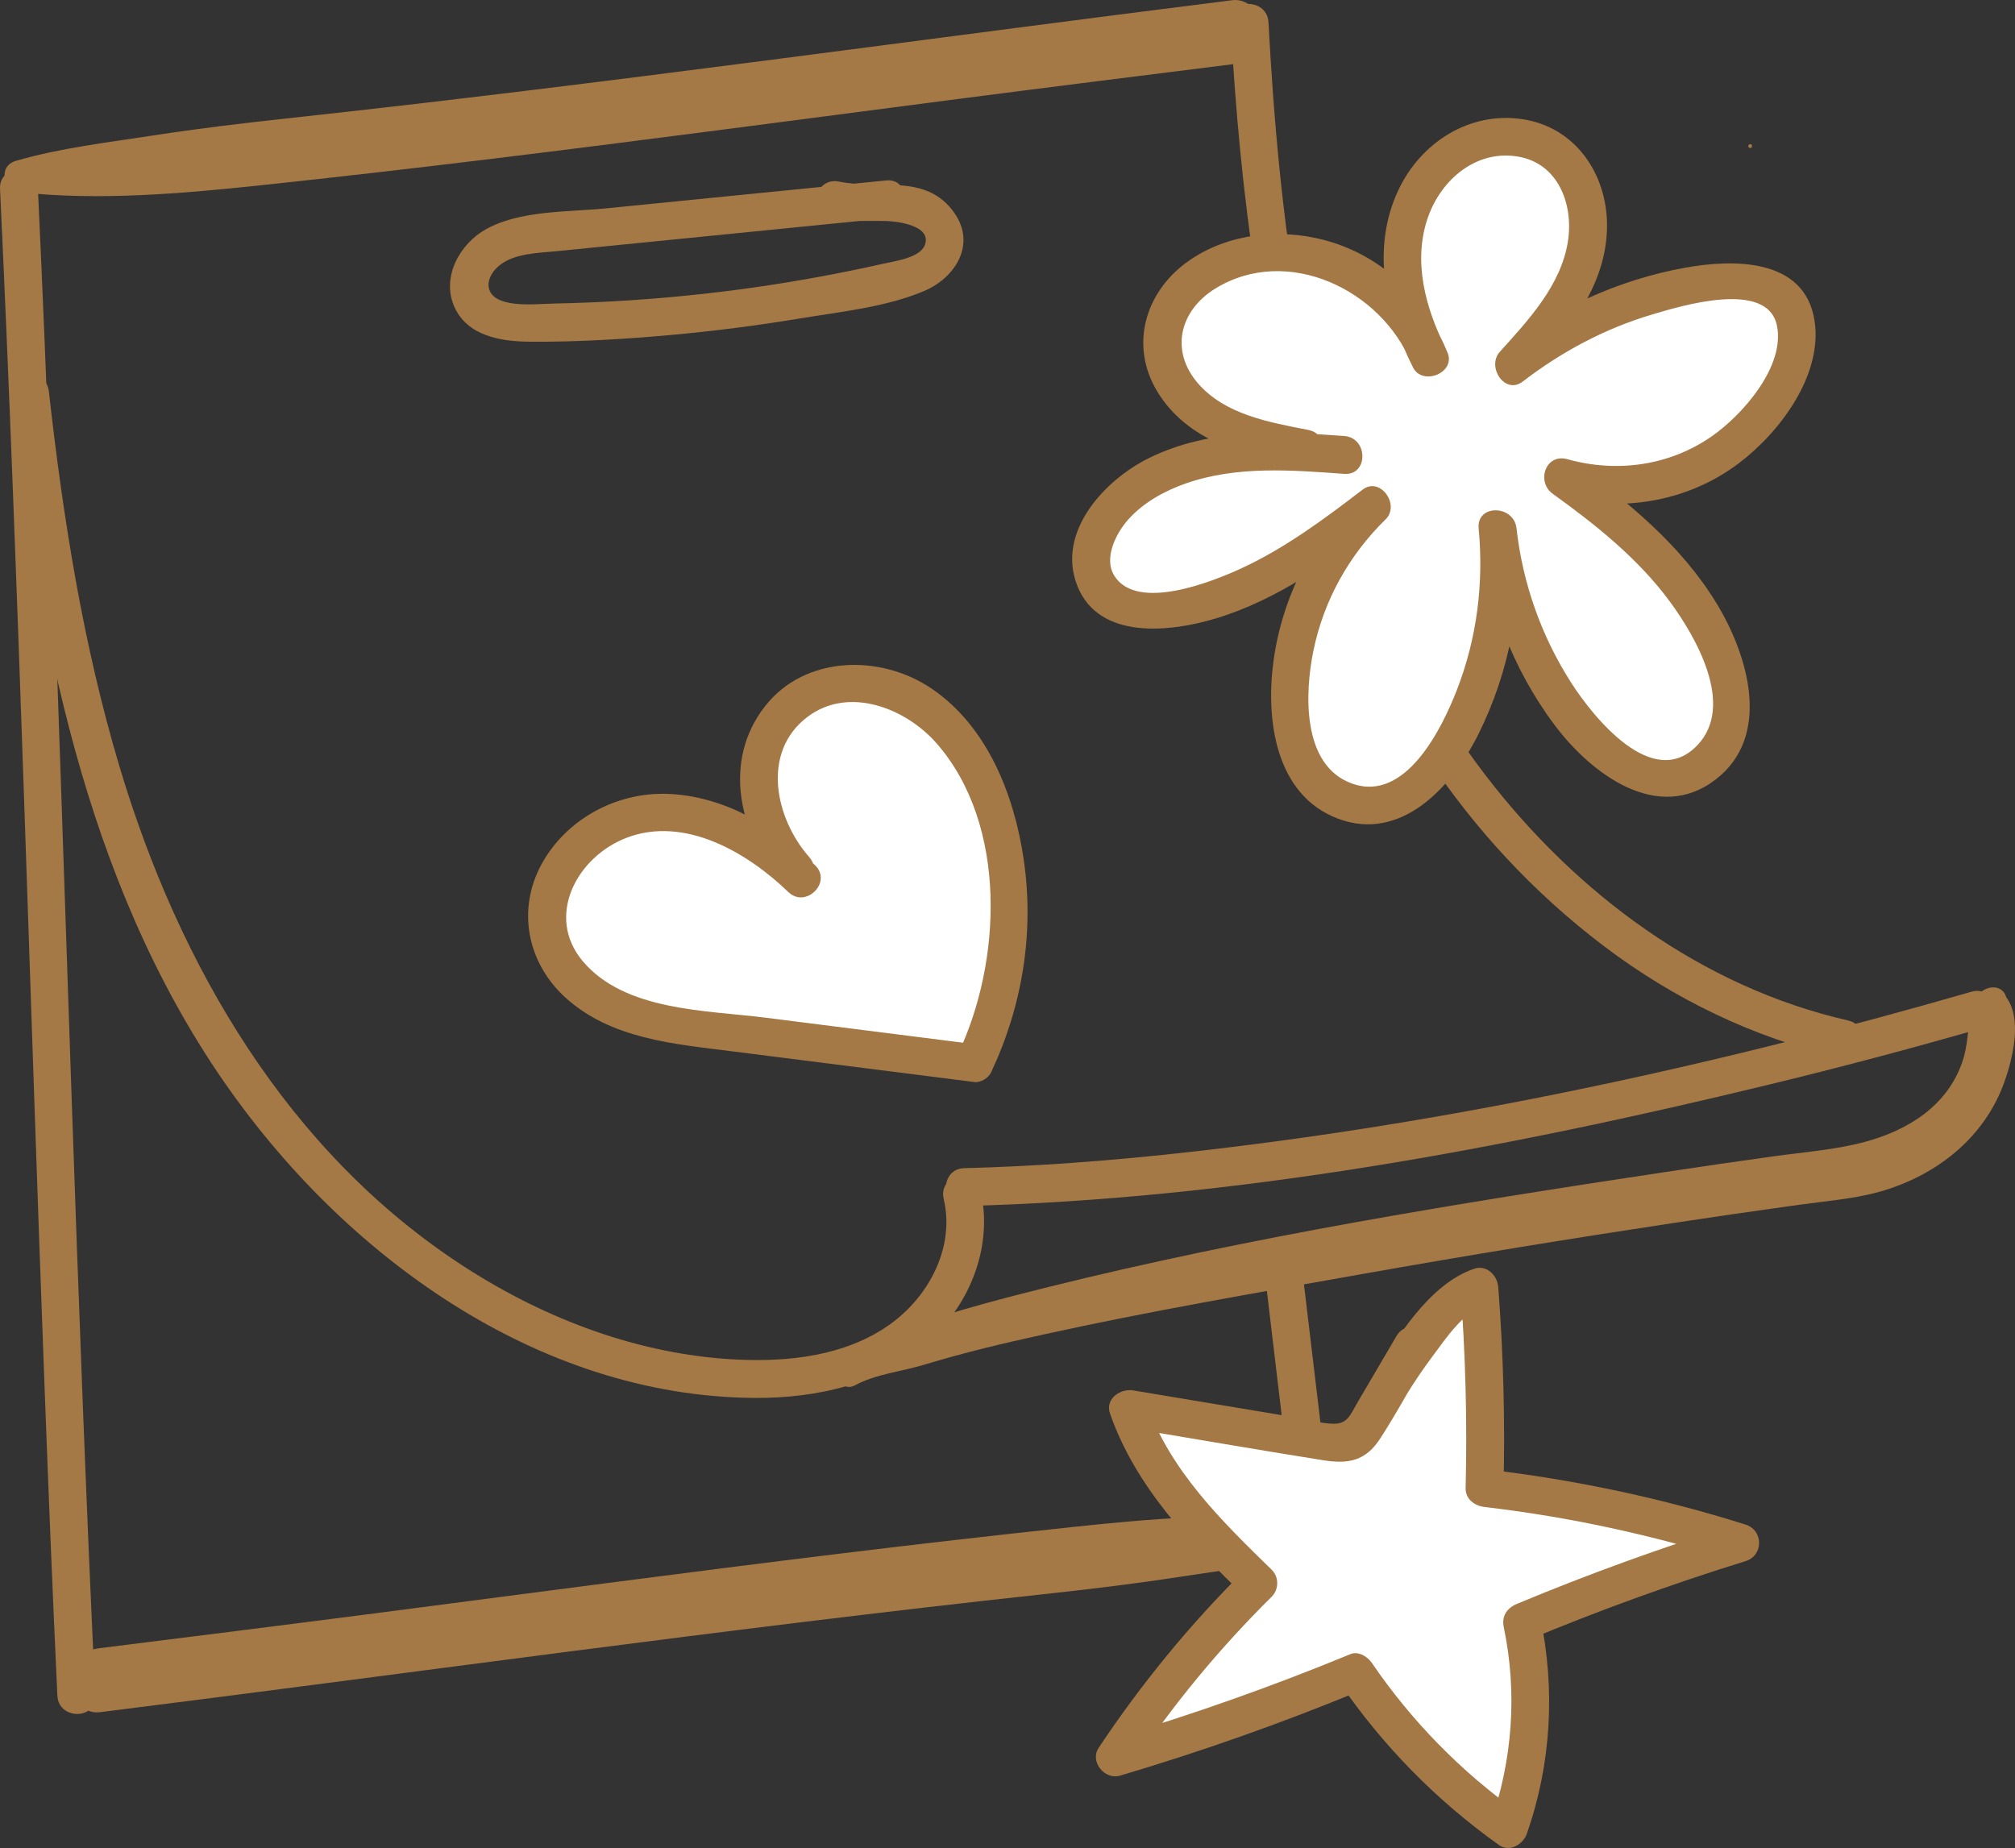 <?xml version="1.0" encoding="UTF-8"?><svg id="Vrstva_1" xmlns="http://www.w3.org/2000/svg" viewBox="0 0 475.017 435.681"><rect x="0" y="0" width="475.017" height="435.681" fill="#333333" stroke="none"/><defs><style>.cls-1{fill:#a47945;}.cls-1,.cls-2{stroke-width:0px;}.cls-2{fill:#fff;}</style></defs><path class="cls-1" d="m4.776,45.329c18.548,2.04,38.2.312,56.731-1.654,18.194-1.931,36.369-4.032,54.531-6.243,36.669-4.464,73.282-9.37,109.915-14.111,21.52-2.785,43.052-5.476,64.584-8.174,4.047-.507,7.553-3.108,7.553-7.553,0-3.688-3.477-8.064-7.553-7.553-74.15,9.291-148.178,19.776-222.477,27.825-10.732,1.163-21.376,2.435-32.045,4.082-10.861,1.676-21.673,2.917-32.243,5.963-4.332,1.249-3.062,6.971,1.004,7.418h0Z"/><path class="cls-1" d="m201.475,326.64c4.903-2.684,11.156-3.298,16.59-4.954,9.19-2.8,18.564-5.005,27.942-7.07,24.939-5.491,50.153-9.812,75.291-14.277,24.435-4.34,48.932-8.334,73.471-12.043,8.932-1.35,17.87-2.664,26.819-3.898.762-.105,1.525-.209,2.288-.313,1.808-.246-.148.017,1.255-.169,1.411-.187,2.821-.372,4.233-.549,4.762-.597,9.521-1.171,14.147-2.518,13.181-3.839,24.404-12.728,29.042-25.872,2.118-6.003,4.81-16.976-1.259-21.563l1.773,2.305c-.006-.045-.013-.09-.02-.135-.774-4.89-8.209-2.814-7.439,2.051.007.045.013.09.02.135l.992-3.753c-3.258,4.17-1.951,10.34-4.031,16.369-3.574,10.358-12.803,16.099-22.975,18.83-6.919,1.858-14.2,2.39-21.283,3.367-8.656,1.193-17.302,2.463-25.943,3.766-48.623,7.333-97.305,15.183-145.061,27.033-10.585,2.627-21.168,5.404-31.503,8.903-6.208,2.101-12.895,5.426-17.648,10.079-2.242,2.195.609,5.749,3.3,4.276h0Z"/><path class="cls-1" d="m412.589,34.898c.584,0,.585-.908,0-.908-.584,0-.585.908,0,.908h0Z"/><path class="cls-1" d="m.006,44.494c4.45,94.347,6.955,188.78,10.522,283.163.909,24.045,1.865,48.088,2.999,72.124.27,5.721,9.201,5.754,8.93,0-4.45-94.347-6.955-188.78-10.522-283.163-.909-24.045-1.865-48.088-2.999-72.124-.27-5.721-9.201-5.754-8.93,0H.006Z"/><path class="cls-1" d="m2.595,92.3c6.316,56.333,17.298,115.108,50.137,162.641,28.183,40.794,73.821,74.261,125.089,74.633,14.621.106,30.053-3.243,41.135-13.341,9.938-9.055,15.266-22.694,12.119-35.96-1.326-5.589-9.939-3.223-8.611,2.374,2.721,11.467-3.553,23.176-12.889,29.742-10.357,7.283-23.647,8.742-35.965,8.136-22.869-1.125-44.94-9.481-64.058-21.823-41.695-26.918-67.355-71.136-81.326-117.789-8.643-28.862-13.351-58.724-16.702-88.613-.633-5.647-9.57-5.711-8.93,0h0Z"/><path class="cls-1" d="m227.299,284.339c63.737-1.621,127.471-13.552,189.29-28.528,16.938-4.103,33.79-8.556,50.535-13.39,5.511-1.591,3.167-10.21-2.374-8.611-60.798,17.552-123.302,31.098-186.245,37.998-17.014,1.865-34.092,3.166-51.206,3.601-5.736.146-5.758,9.076,0,8.93h0Z"/><path class="cls-1" d="m290.096,5.233c4.347,79.757,20.47,166.698,88.068,217.865,16.358,12.382,35.118,21.533,55.149,26.108,5.595,1.278,7.983-7.33,2.374-8.611-34.51-7.881-64.01-29.876-85.367-57.662-24.086-31.336-36.949-69.553-43.873-108.088-4.132-22.996-6.151-46.302-7.421-69.613-.311-5.715-9.243-5.752-8.93,0h0Z"/><path class="cls-1" d="m309.262,358.39c-18.548-2.04-38.2-.312-56.731,1.654-18.194,1.931-36.369,4.032-54.531,6.243-36.669,4.464-73.282,9.37-109.915,14.111-21.52,2.785-43.052,5.476-64.584,8.174-4.047.507-7.553,3.108-7.553,7.553,0,3.688,3.477,8.064,7.553,7.553,74.15-9.291,148.178-19.776,222.477-27.825,10.732-1.163,21.376-2.435,32.045-4.082,10.861-1.676,21.673-2.917,32.243-5.963,4.332-1.249,3.062-6.971-1.004-7.418h0Z"/><path class="cls-1" d="m298.259,301.042c2.403,20.188,4.806,40.376,7.21,60.564.671,5.636,9.609,5.704,8.93,0-2.403-20.188-4.806-40.376-7.21-60.564-.671-5.636-9.609-5.704-8.93,0h0Z"/><path class="cls-1" d="m208.925,42.538c-22.007,2.195-44.014,4.391-66.022,6.586-9.007.899-20.12.4-28.274,4.882-6.236,3.428-10.602,11.302-7.55,18.258,3.071,6.999,11.025,8.248,17.856,8.298,10.928.081,21.912-.581,32.791-1.547,10.336-.918,20.643-2.242,30.88-3.942,9.538-1.584,20.293-2.66,29.248-6.467,7.351-3.126,12.296-10.943,7.169-18.348-6.606-9.54-17.755-5.46-27.22-7.443-5.607-1.175-8.004,7.431-2.374,8.611,4.54.951,8.888.573,13.477.683,2.649.064,10.79,1.063,9.132,5.632-1.121,3.09-7.348,3.864-10.005,4.47-5.021,1.144-10.075,2.159-15.14,3.09-20.509,3.768-41.315,5.838-62.162,6.259-3.898.079-8.503.665-12.289-.578-4.49-1.474-4.031-5.728-.668-8.438,3.54-2.852,9.196-2.896,13.48-3.327,5.178-.52,10.356-1.033,15.535-1.55,20.713-2.066,41.425-4.133,62.138-6.199,5.665-.565,5.723-9.501,0-8.93h0Z"/><path class="cls-2" d="m316.885,107.254c-9.312-.684-18.707-1.366-27.956-.087s-18.465,4.688-25.17,11.186c-5.581,5.409-9.004,14.77-4.102,20.802,3.656,4.498,10.29,5.112,16.044,4.413,17.961-2.18,33.432-13.267,47.785-24.283-11.899,11.34-19.05,27.516-19.429,43.949-.129,5.582.531,11.312,3.041,16.299s7.104,9.141,12.606,10.085c5.049.866,10.293-1.049,14.303-4.238,4.009-3.189,6.929-7.545,9.368-12.051,8.007-14.79,11.426-32.024,9.672-48.75,1.668,16.487,8.116,32.462,18.361,45.488,3.53,4.489,7.625,8.725,12.787,11.168s11.574,2.825,16.427-.185c4.371-2.712,6.89-7.815,7.374-12.936.484-5.121-.848-10.263-2.809-15.019-7.059-17.117-21.821-29.764-36.886-40.529,10.388,3.134,21.939,2.232,31.715-2.476s17.681-13.178,21.707-23.254c1.915-4.794,2.873-10.559.064-14.89-3.654-5.635-11.657-6.124-18.322-5.292-16.946,2.114-33.284,8.909-46.731,19.436,6.329-6.995,12.81-14.241,15.953-23.135,3.142-8.894,2.131-19.95-4.942-26.192-6.699-5.912-17.465-5.835-24.914-.902s-11.649,13.881-12.197,22.798c-.548,8.918,2.203,17.782,6.328,25.707-3.383-8.814-10.059-16.346-18.467-20.639-8.409-4.293-18.481-5.274-27.521-2.551-8.313,2.504-16.179,9.016-17.078,17.651-.816,7.842,4.387,15.326,11.052,19.538,6.665,4.212,14.604,5.803,22.342,7.317"/><path class="cls-1" d="m316.885,102.79c-15.544-1.136-31.614-1.883-45.992,5.186-10.501,5.163-21.928,17.446-16.935,30.111,5.113,12.97,22.14,10.916,32.78,7.681,14.564-4.429,27.061-13.486,39.002-22.627l-5.411-7.012c-10.849,10.618-18.02,24.519-20.097,39.581-1.883,13.653.278,31.604,15.082,37.261,15.019,5.739,27.067-7.625,33.117-19.703,7.536-15.044,10.656-31.947,9.08-48.688h-8.93c1.864,16.804,7.776,32.859,17.958,46.429,8.377,11.163,24.128,23.386,37.932,12.75,13.332-10.272,7.568-29.321.297-41.34-8.408-13.9-21.188-24.346-34.215-33.708l-3.44,8.161c14.605,4.085,30.488,1.596,42.695-7.574,9.695-7.283,19.951-20.836,17.949-33.725-2.302-14.822-19.193-14.504-30.544-12.451-15.528,2.809-30.241,9.516-42.735,19.112l5.411,7.012c9.196-10.18,18.964-21.613,18.952-36.126-.01-12.187-7.492-23.181-19.985-25.03-12.52-1.853-23.985,5.574-29.221,16.762-6.411,13.698-3.071,28.808,3.469,41.767,2.24,4.438,10.083,1.288,8.161-3.44-4.621-11.367-13.044-20.629-24.618-25.134-11.903-4.634-26.584-3.828-37.041,3.905-9.753,7.212-13.247,19.565-6.847,30.261,7.064,11.804,20.753,15.301,33.342,17.776,5.613,1.104,8.016-7.501,2.374-8.611-9.117-1.792-19.639-3.576-26.053-10.987-6.71-7.753-4.285-17.232,4.119-22.384,16.923-10.375,39.11.32,46.114,17.548l8.161-3.44c-4.789-9.489-7.846-20.649-4.128-31.045,3.15-8.809,11.387-15.82,21.178-14.152,9.501,1.619,13.083,11.249,11.772,19.899-1.572,10.374-9.307,18.639-16.062,26.117-3.19,3.531,1.181,10.261,5.411,7.012,9.214-7.078,19.477-12.548,30.639-15.845,6.635-1.96,27.043-8.235,29.274,2.681,1.973,9.65-8.182,21.093-15.395,26.106-9.992,6.945-22.391,8.626-34.018,5.374-5.134-1.436-7.384,5.326-3.44,8.161,10.079,7.244,20.091,15.231,27.52,25.29,6.156,8.336,15.569,24.534,6.576,33.979-10.485,11.012-24.588-6.703-29.682-14.623-7.061-10.978-11.511-23.514-12.95-36.487-.624-5.621-9.472-5.76-8.93,0,1.222,12.986-.402,25.914-5.137,38.096-3.532,9.087-12.07,26.553-24.667,22.076-11.937-4.242-11.201-21.402-9.146-31.37,2.443-11.853,8.383-22.494,17.012-30.939,3.509-3.434-1.294-10.164-5.411-7.012-8.998,6.889-18.221,13.771-28.557,18.547-6.601,3.05-24.505,10.32-29.943,1.827-2.671-4.171.366-10.076,3.223-13.3,3.578-4.038,8.664-6.823,13.707-8.57,11.963-4.145,24.822-3.121,37.222-2.215,5.733.419,5.707-8.512,0-8.93h0Z"/><path class="cls-2" d="m188.979,207.136c-9.85-9.747-23.378-17.09-37.113-15.256-13.735,1.835-26.025,15.679-22.467,29.072,2.017,7.594,8.441,13.397,15.608,16.617s15.094,4.245,22.889,5.233c20.616,2.613,41.233,5.226,61.849,7.839,8.76-18,10.482-39.313,4.725-58.486-3.042-10.132-8.41-20.003-17.139-25.978s-21.269-7.12-29.696-.725c-5.945,4.511-9.085,12.198-8.814,19.656s3.711,14.605,8.769,20.092"/><path class="cls-1" d="m192.137,203.979c-9.407-9.088-21.365-16.314-34.743-16.813-12.049-.449-23.949,5.94-29.757,16.637-5.796,10.675-3.355,23.109,5.541,31.279,10.758,9.881,25.748,11.047,39.551,12.797,19.006,2.409,38.011,4.818,57.017,7.227,1.408.178,3.26-.954,3.855-2.211,7.42-15.686,10.242-33.005,7.735-50.209-2.218-15.219-8.547-31.424-21.751-40.364-12.046-8.155-29.866-7.824-39.253,4.195-10.133,12.974-6.08,30.293,4.101,41.84,3.808,4.319,10.104-2.016,6.314-6.314-7.96-9.028-11.419-24.677-.395-33.026,9.795-7.418,23.295-1.989,30.506,6.308,16.704,19.221,15.31,51.338,5.033,73.062l3.855-2.211c-16.429-2.082-32.857-4.165-49.286-6.247-13.958-1.769-33.092-1.532-43.032-13.263-8.996-10.617-1.447-24.644,10.243-29.137,13.722-5.274,28.546,3.482,38.151,12.763,4.135,3.995,10.457-2.312,6.314-6.314h0Z"/><path class="cls-2" d="m333.053,317.252l-11.173,19.044c-.886,1.509-1.884,3.119-3.51,3.767-1.338.533-2.843.304-4.263.068-16.039-2.672-32.078-5.344-48.117-8.016,5.488,16.383,18.284,29.092,30.659,41.149-12.663,12.45-24.012,26.237-33.795,41.057,19.229-5.666,38.156-12.356,56.674-20.032,9.663,14.341,21.967,26.896,36.109,36.848,5.597-15.506,6.707-32.603,3.163-48.703,16.856-7.062,34.057-13.301,51.522-18.686-19.631-6.263-39.876-10.598-60.351-12.921.422-15.81.008-31.641-1.241-47.407-8.451,2.398-21.175,23.38-21.175,23.38"/><path class="cls-1" d="m329.198,314.999l-9.311,15.87c-1.545,2.633-2.205,4.858-5.556,4.796-3.088-.057-6.573-1.095-9.623-1.603-12.511-2.084-25.021-4.168-37.532-6.253-3.059-.51-6.73,1.967-5.492,5.492,6.106,17.385,18.874,30.508,31.807,43.119v-6.314c-12.91,12.782-24.432,26.836-34.493,41.961-2.174,3.268,1.425,7.631,5.042,6.559,19.229-5.701,38.134-12.383,56.674-20.032l-5.042-2.052c10.249,15.017,22.907,27.9,37.711,38.45,2.508,1.788,5.692-.184,6.559-2.668,5.757-16.498,6.733-33.994,3.163-51.077l-3.118,5.492c16.876-7.037,34.058-13.269,51.522-18.686,4.254-1.32,4.228-7.276,0-8.611-20.074-6.339-40.632-10.645-61.537-13.08l4.465,4.465c.388-15.821-.026-31.628-1.241-47.407-.209-2.712-2.708-5.299-5.652-4.305-10.621,3.585-18.29,16.32-23.843,25.432-2.999,4.92,4.721,9.412,7.711,4.507,1.979-3.247,4.14-6.401,6.41-9.451,2.996-4.025,7.123-10.199,12.097-11.878l-5.652-4.305c1.215,15.779,1.629,31.587,1.241,47.407-.064,2.615,2.113,4.191,4.465,4.465,20.093,2.341,39.877,6.671,59.164,12.761v-8.611c-17.463,5.417-34.646,11.649-51.522,18.686-2.341.976-3.666,2.87-3.118,5.492,3.25,15.554,2.065,31.348-3.163,46.33l6.559-2.668c-13.5-9.621-25.163-21.556-34.507-35.246-1.007-1.476-3.163-2.827-5.042-2.052-18.54,7.649-37.445,14.332-56.674,20.032l5.042,6.559c9.649-14.506,20.718-27.897,33.097-40.154,1.698-1.681,1.724-4.633,0-6.314-11.729-11.437-23.959-23.37-29.511-39.179l-5.492,5.492c15.717,2.618,31.419,5.357,47.155,7.856,5.977.949,10.006.137,13.431-5.159,4.104-6.346,7.695-13.093,11.52-19.611,2.914-4.967-4.801-9.466-7.711-4.507h0Z"/></svg>